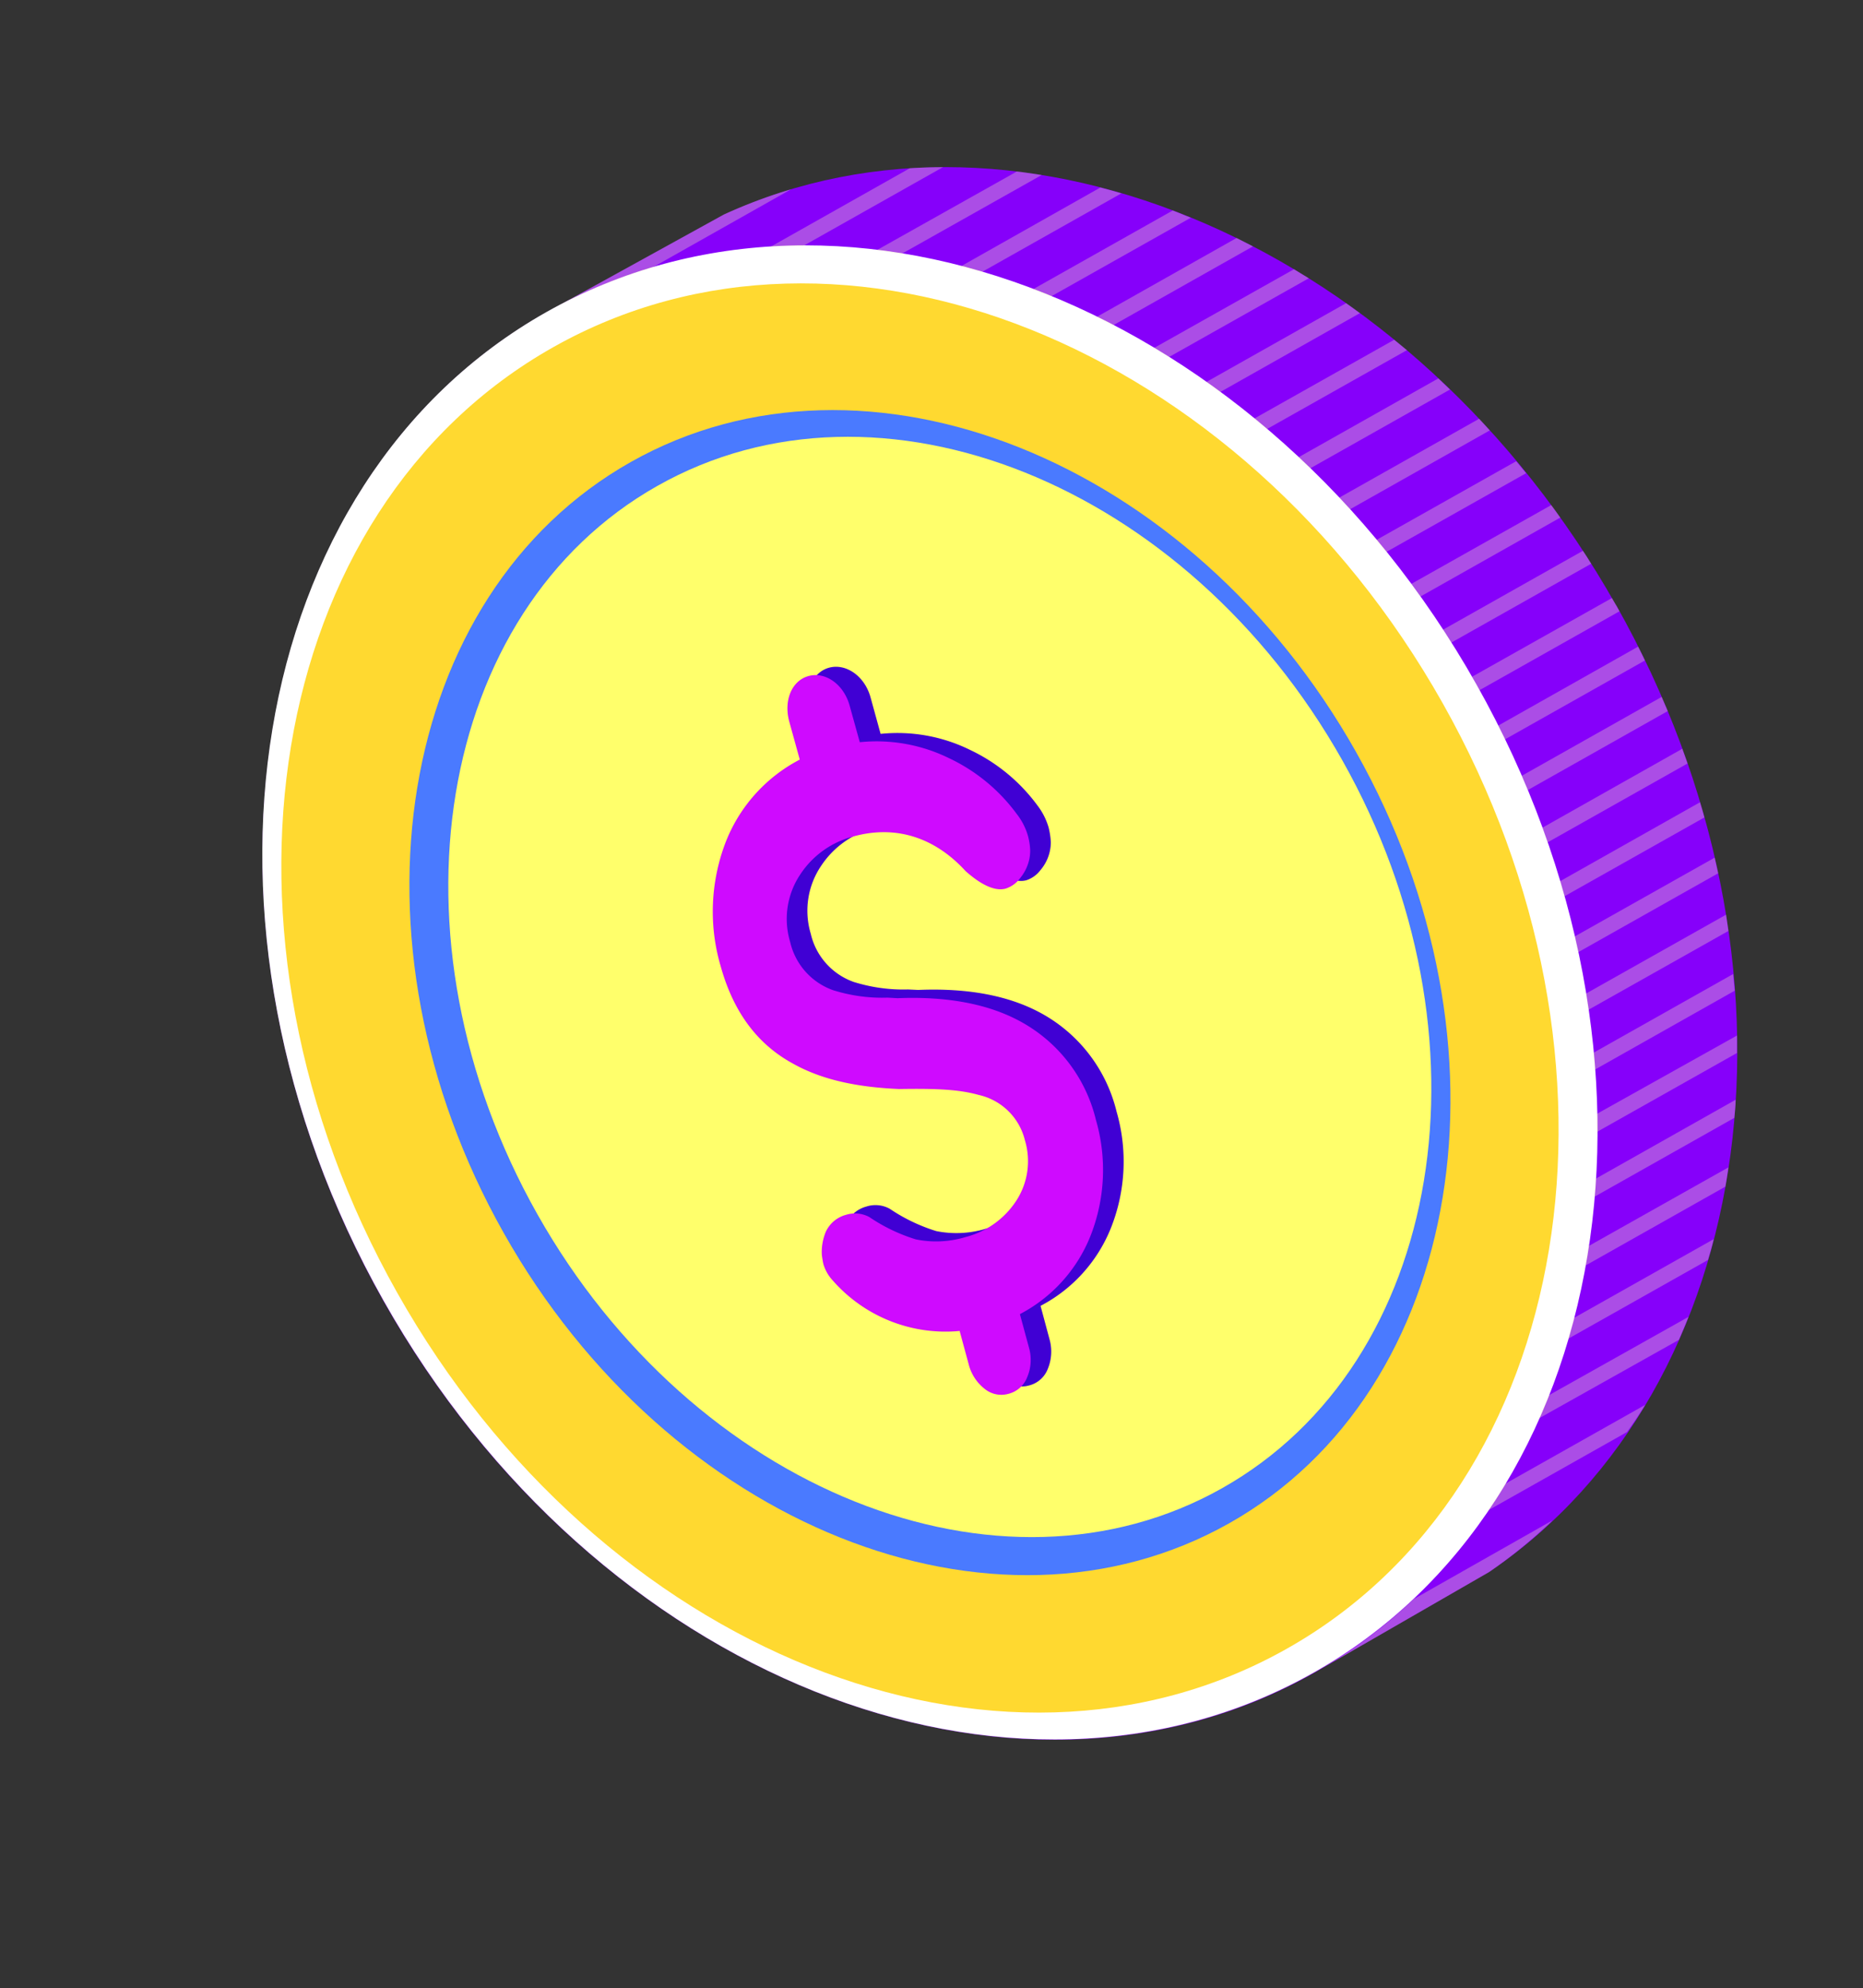 <svg xmlns="http://www.w3.org/2000/svg" width="239" height="255" fill="none" viewBox="0 0 239 255">
  <rect x="0" y="0" width="239" height="255" fill="#333333" stroke="none"/>
  <defs/>
  <path fill="url(#paint0_linear)" d="M207.36 77.66c26.02 46.15 18.46 100.34-16.33 123.96L168.5 214.6c-38.66 21.79-92.18.38-119.3-47.74C22.07 118.75 31.45 61.87 70.07 40.08l22.77-12.55c38.2-17.58 88.5 3.98 114.5 50.13z"/>
  <path fill="#fff" d="M70.1 40.02C31.4 61.85 22.02 118.61 49.2 166.8c27.16 48.19 80.57 69.56 119.29 47.74 38.72-21.83 48.08-78.58 20.91-126.78C162.23 39.57 108.82 18.2 70.1 40.02z"/>
  <path fill="url(#paint1_linear)" d="M70.97 44.53c-37.04 20.87-46 75.17-20.01 121.27 25.98 46.1 77.07 66.54 114.11 45.66 37.04-20.87 46-75.17 20.01-121.27-25.98-46.1-77.07-66.54-114.11-45.66z"/>
  <path fill="url(#paint2_linear)" d="M80.93 59.25c-30.15 17-37.47 61.35-16.31 98.88 21.15 37.53 62.9 54.23 93.06 37.24 30.15-17 37.45-61.36 16.3-98.9-21.15-37.52-62.9-54.22-93.05-37.22z"/>
  <path fill="url(#paint3_linear)" d="M84.33 62.32c-28.47 16.06-35.37 58-15.4 93.39 19.97 35.4 59.4 51.2 87.86 35.15 28.47-16.05 35.4-57.93 15.4-93.37-19.99-35.44-59.39-51.27-87.86-35.17z"/>
  <path fill="url(#paint4_linear)" d="M111.67 89.4l1.3 4.72c3.93-.4 7.88.3 11.42 2.03a22.88 22.88 0 018.7 7.15 8.57 8.57 0 011.44 2.85c.15.62.25 1.25.28 1.88-.01 1.3-.48 2.57-1.33 3.56a3.7 3.7 0 01-1.8 1.3c-1.33.37-3.07-.37-5.17-2.24-3.98-4.35-9-5.95-14.44-4.43a11.6 11.6 0 00-6.73 4.83 10.26 10.26 0 00-1.33 8.7 8.6 8.6 0 005.52 6.19c2.25.7 4.6 1.03 6.96.96l1.3.06c6.48-.27 11.75.77 15.82 3.01a19.64 19.64 0 019.63 12.59 23.03 23.03 0 01-.75 15 19.4 19.4 0 01-9 9.92l1.15 4.28a5.8 5.8 0 01-.22 3.8 3.47 3.47 0 01-2.41 2.13 3.35 3.35 0 01-3.03-.62 5.8 5.8 0 01-2.07-3.17l-1.16-4.27a19.26 19.26 0 01-16.3-6.49 5.3 5.3 0 01-1.17-2.02 6.67 6.67 0 01.28-4.19 3.98 3.98 0 012.59-2.19 3.8 3.8 0 012.98.28 22.51 22.51 0 005.98 2.87c2.13.43 4.34.32 6.41-.32a11 11 0 006.43-4.55 9.29 9.29 0 001.1-7.86 7.88 7.88 0 00-5.91-5.8c-2.52-.7-5.31-.84-10.22-.76-5.34-.23-9.87-1.16-13.63-3.26-4.5-2.54-7.58-6.71-9.18-12.47a24.83 24.83 0 01.58-15.73 20.2 20.2 0 019.56-10.77l-1.35-4.83c-.76-2.74.3-5.3 2.44-5.9 2.15-.6 4.56 1.03 5.33 3.76z"/>
  <path fill="url(#paint5_linear)" d="M108.99 90.47l1.31 4.72c3.92-.4 7.87.3 11.41 2.03a22.87 22.87 0 018.7 7.14 8.27 8.27 0 011.47 2.86c.16.61.26 1.24.28 1.88 0 1.3-.48 2.56-1.32 3.56a3.7 3.7 0 01-1.81 1.3c-1.32.37-3.06-.38-5.16-2.24-3.97-4.35-9-5.95-14.44-4.43a11.6 11.6 0 00-6.74 4.82 10.25 10.25 0 00-1.32 8.71 8.6 8.6 0 005.52 6.18c2.25.7 4.6 1.03 6.96.95l1.3.07c6.48-.26 11.75.78 15.82 3.02a19.57 19.57 0 019.62 12.58 23.02 23.02 0 01-.74 15 19.4 19.4 0 01-9.01 9.92l1.16 4.28c.36 1.26.29 2.6-.22 3.8a3.48 3.48 0 01-2.41 2.14 3.38 3.38 0 01-3.03-.62 5.8 5.8 0 01-2.07-3.17l-1.16-4.27a19.26 19.26 0 01-16.3-6.5 5.28 5.28 0 01-1.16-2.01c-.08-.28-.13-.64-.21-1.16-.08-1.03.1-2.07.49-3.03a3.98 3.98 0 012.58-2.19 3.9 3.9 0 013 .27 22.26 22.26 0 005.97 2.87c2.13.44 4.33.33 6.41-.3 2.63-.68 4.92-2.3 6.43-4.57a9.29 9.29 0 001.16-7.85 7.86 7.86 0 00-5.92-5.8c-2.5-.7-5.31-.84-10.22-.76-5.33-.23-9.87-1.16-13.61-3.26-4.64-2.52-7.67-6.7-9.28-12.5a24.82 24.82 0 01.58-15.73 20.2 20.2 0 019.57-10.76l-1.33-4.81c-.77-2.74.29-5.3 2.43-5.9 2.15-.61 4.52 1.02 5.29 3.76z"/>
  <path fill="url(#paint6_linear)" d="M222.34 124.92l.2 2.14-17.97 10.14c-.05-.73-.1-1.45-.17-2.17l17.94-10.11z" opacity=".3"/>
  <path fill="url(#paint7_linear)" d="M222.66 141.05c0 .79-.1 1.57-.17 2.32l-17.95 10.12.17-2.32 17.94-10.12z" opacity=".3"/>
  <path fill="url(#paint8_linear)" d="M222.83 132.81v2.24l-17.98 10.13v-2.32l17.98-10.05z" opacity=".3"/>
  <path fill="url(#paint9_linear)" d="M221.43 117.3l.3 2.1-17.94 10.1c-.1-.68-.24-1.37-.35-2.06l17.99-10.13z" opacity=".3"/>
  <path fill="url(#paint10_linear)" d="M215.82 96.03c.24.63.44 1.26.67 1.89l-17.96 10.12c-.22-.64-.41-1.26-.65-1.89l17.94-10.12z" opacity=".3"/>
  <path fill="url(#paint11_linear)" d="M213.17 89.38l.78 1.82-17.96 10.13c-.24-.62-.52-1.22-.79-1.82l17.97-10.13z" opacity=".3"/>
  <path fill="url(#paint12_linear)" d="M218.09 102.9c.2.64.39 1.3.56 1.94l-17.95 10.11c-.17-.64-.38-1.28-.57-1.93l17.96-10.13z" opacity=".3"/>
  <path fill="url(#paint13_linear)" d="M219.97 110l.45 2-17.97 10.13c-.14-.67-.26-1.34-.43-2.03l17.94-10.1z" opacity=".3"/>
  <path fill="url(#paint14_linear)" d="M141.16 24.05c.9.23 1.81.48 2.7.75l-17.92 10.1c-.9-.27-1.8-.5-2.7-.73l17.92-10.12z" opacity=".3"/>
  <path fill="url(#paint15_linear)" d="M101.5 24.27L83.63 34.35a65.07 65.07 0 00-13.52 5.7L92.88 27.5a66.48 66.48 0 018.62-3.23z" opacity=".3"/>
  <path fill="url(#paint16_linear)" d="M219.1 161.6l-17.94 10.11c.27-.9.54-1.78.77-2.69l17.92-10.1c-.23.95-.48 1.8-.74 2.68z" opacity=".3"/>
  <path fill="url(#paint17_linear)" d="M216.61 168.9c-.4.98-.8 1.98-1.23 2.94l-17.94 10.06c.43-.96.84-1.96 1.23-2.94l17.94-10.07z" opacity=".3"/>
  <path fill="url(#paint18_linear)" d="M221.73 149.71c-.12.84-.23 1.66-.39 2.48l-17.96 10.13c.15-.83.29-1.66.4-2.5l17.95-10.1z" opacity=".3"/>
  <path fill="url(#paint19_linear)" d="M193.13 190.28l17.92-10.1a54.74 54.74 0 01-2.32 3.48l-17.91 10.1c.84-1.1 1.59-2.29 2.3-3.48z" opacity=".3"/>
  <path fill="url(#paint20_linear)" d="M130.43 21.99c1.07.13 2.14.29 3.2.46l-17.98 10.12a78.31 78.31 0 00-3.2-.47L130.44 22z" opacity=".3"/>
  <path fill="url(#paint21_linear)" d="M178.85 43.57l1.64 1.34-17.98 10.13c-.53-.45-1.05-.91-1.6-1.36l17.94-10.1z" opacity=".3"/>
  <path fill="url(#paint22_linear)" d="M172.7 38.89l1.76 1.27L156.5 50.3 154.74 49l17.95-10.12z" opacity=".3"/>
  <path fill="url(#paint23_linear)" d="M158.64 30.52l2.1 1.08-17.94 10.12-2.13-1.06 17.97-10.14z" opacity=".3"/>
  <path fill="url(#paint24_linear)" d="M210.15 82.93c.3.6.58 1.16.87 1.78l-17.96 10.12-.86-1.77 17.95-10.13z" opacity=".3"/>
  <path fill="url(#paint25_linear)" d="M150.44 26.99l2.32.94-17.94 10.1-2.32-.92L150.44 27z" opacity=".3"/>
  <path fill="url(#paint26_linear)" d="M199.15 195.01a65.09 65.09 0 01-8.12 6.61L168.5 214.6c4.67-2.63 8.99-5.83 12.87-9.52L199.15 195z" opacity=".3"/>
  <path fill="url(#paint27_linear)" d="M116.71 21.58c1.42-.09 2.83-.14 4.26-.14l-17.92 10.1c-1.42 0-2.84 0-4.25.14l17.91-10.1z" opacity=".3"/>
  <path fill="url(#paint28_linear)" d="M166 34.53l1.9 1.16-17.93 10.1c-.63-.4-1.3-.77-1.94-1.15L166 34.53z" opacity=".3"/>
  <path fill="url(#paint29_linear)" d="M203.07 70.64c.36.54.72 1.1 1.06 1.66l-17.95 10.12c-.35-.55-.7-1.16-1.06-1.66l17.95-10.12z" opacity=".3"/>
  <path fill="url(#paint30_linear)" d="M184.52 48.53l1.49 1.43-17.93 10.11c-.5-.48-1.01-.94-1.52-1.41l17.96-10.13z" opacity=".3"/>
  <path fill="url(#paint31_linear)" d="M188.84 86.8l17.95-10.1.57.97.4.73-17.96 10.12-.4-.74-.56-.97z" opacity=".3"/>
  <path fill="url(#paint32_linear)" d="M199 64.77c.4.53.78 1.07 1.17 1.61l-17.95 10.13c-.4-.55-.77-1.1-1.16-1.63L199 64.78z" opacity=".3"/>
  <path fill="url(#paint33_linear)" d="M194.5 59.15l1.28 1.54-17.95 10.11c-.42-.52-.86-1.02-1.29-1.53l17.97-10.12z" opacity=".3"/>
  <path fill="url(#paint34_linear)" d="M189.75 53.7l1.37 1.5-17.95 10.13c-.45-.5-.9-1.01-1.37-1.5l17.95-10.12z" opacity=".3"/>
  <defs>
    <linearGradient id="paint0_linear" x1="-1652830" x2="-1635750" y1="238106" y2="268419" gradientUnits="userSpaceOnUse">
      <stop stop-color="#8600FA"/>
      <stop offset=".12" stop-color="#4000D4"/>
      <stop offset=".33" stop-color="#8600FA"/>
      <stop offset=".49" stop-color="#CF0AFF"/>
      <stop offset=".69" stop-color="#CF0AFF"/>
      <stop offset=".86" stop-color="#4000D4"/>
      <stop offset="1" stop-color="#8600FA"/>
    </linearGradient>
    <linearGradient id="paint1_linear" x1="-1421250" x2="-1405730" y1="44642.7" y2="26891.8" gradientUnits="userSpaceOnUse">
      <stop stop-color="#fff"/>
      <stop offset=".23" stop-color="#FFFFBE"/>
      <stop offset=".5" stop-color="#FFFF6B"/>
      <stop offset="1" stop-color="#FFD930"/>
    </linearGradient>
    <linearGradient id="paint2_linear" x1="-1225200" x2="-1215320" y1="49815.2" y2="37335" gradientUnits="userSpaceOnUse">
      <stop stop-color="#CF0AFF"/>
      <stop offset="1" stop-color="#4A7AFF"/>
    </linearGradient>
    <linearGradient id="paint3_linear" x1="-1155920" x2="-1147110" y1="46532.2" y2="35405.7" gradientUnits="userSpaceOnUse">
      <stop stop-color="#FFD930"/>
      <stop offset=".73" stop-color="#FFFF6B"/>
    </linearGradient>
    <linearGradient id="paint4_linear" x1="-152200" x2="-154100" y1="-239224" y2="-237894" gradientUnits="userSpaceOnUse">
      <stop stop-color="#8600FA"/>
      <stop offset=".2" stop-color="#7800F2"/>
      <stop offset="1" stop-color="#4000D4"/>
    </linearGradient>
    <linearGradient id="paint5_linear" x1="-151706" x2="-154677" y1="-237714" y2="-237373" gradientUnits="userSpaceOnUse">
      <stop stop-color="#CF0AFF"/>
      <stop offset="1" stop-color="#4A7AFF"/>
    </linearGradient>
    <linearGradient id="paint6_linear" x1="-136475" x2="-136458" y1="40228.3" y2="40023.3" gradientUnits="userSpaceOnUse">
      <stop stop-color="#F8DC00"/>
      <stop offset=".9" stop-color="#FFFFB7"/>
    </linearGradient>
    <linearGradient id="paint7_linear" x1="-136563" x2="-136545" y1="39936.4" y2="39726.5" gradientUnits="userSpaceOnUse">
      <stop stop-color="#F8DC00"/>
      <stop offset=".9" stop-color="#FFFFB7"/>
    </linearGradient>
    <linearGradient id="paint8_linear" x1="-135433" x2="-135415" y1="39469.9" y2="39263.2" gradientUnits="userSpaceOnUse">
      <stop stop-color="#F8DC00"/>
      <stop offset=".9" stop-color="#FFFFB7"/>
    </linearGradient>
    <linearGradient id="paint9_linear" x1="-137440" x2="-137425" y1="40944.9" y2="40741.8" gradientUnits="userSpaceOnUse">
      <stop stop-color="#F8DC00"/>
      <stop offset=".9" stop-color="#FFFFB7"/>
    </linearGradient>
    <linearGradient id="paint10_linear" x1="-139456" x2="-139444" y1="42415.4" y2="42216.5" gradientUnits="userSpaceOnUse">
      <stop stop-color="#F8DC00"/>
      <stop offset=".9" stop-color="#FFFFB7"/>
    </linearGradient>
    <linearGradient id="paint11_linear" x1="-140376" x2="-140365" y1="43073.6" y2="42876.3" gradientUnits="userSpaceOnUse">
      <stop stop-color="#F8DC00"/>
      <stop offset=".9" stop-color="#FFFFB7"/>
    </linearGradient>
    <linearGradient id="paint12_linear" x1="-138923" x2="-138910" y1="42053.6" y2="41853.6" gradientUnits="userSpaceOnUse">
      <stop stop-color="#F8DC00"/>
      <stop offset=".9" stop-color="#FFFFB7"/>
    </linearGradient>
    <linearGradient id="paint13_linear" x1="-138096" x2="-138082" y1="41450.5" y2="41248.8" gradientUnits="userSpaceOnUse">
      <stop stop-color="#F8DC00"/>
      <stop offset=".9" stop-color="#FFFFB7"/>
    </linearGradient>
    <linearGradient id="paint14_linear" x1="-153193" x2="-153197" y1="52897.3" y2="52727" gradientUnits="userSpaceOnUse">
      <stop stop-color="#F8DC00"/>
      <stop offset=".9" stop-color="#FFFFB7"/>
    </linearGradient>
    <linearGradient id="paint15_linear" x1="-238840" x2="-238859" y1="83966.4" y2="83561.3" gradientUnits="userSpaceOnUse">
      <stop stop-color="#F8DC00"/>
      <stop offset=".9" stop-color="#FFFFB7"/>
    </linearGradient>
    <linearGradient id="paint16_linear" x1="-141206" x2="-141187" y1="41610.2" y2="41388.3" gradientUnits="userSpaceOnUse">
      <stop stop-color="#F8DC00"/>
      <stop offset=".9" stop-color="#FFFFB7"/>
    </linearGradient>
    <linearGradient id="paint17_linear" x1="-145085" x2="-145065" y1="43178.1" y2="42946.5" gradientUnits="userSpaceOnUse">
      <stop stop-color="#F8DC00"/>
      <stop offset=".9" stop-color="#FFFFB7"/>
    </linearGradient>
    <linearGradient id="paint18_linear" x1="-138485" x2="-138466" y1="40584.8" y2="40369.5" gradientUnits="userSpaceOnUse">
      <stop stop-color="#F8DC00"/>
      <stop offset=".9" stop-color="#FFFFB7"/>
    </linearGradient>
    <linearGradient id="paint19_linear" x1="-153587" x2="-153567" y1="46223.7" y2="45969.7" gradientUnits="userSpaceOnUse">
      <stop stop-color="#F8DC00"/>
      <stop offset=".9" stop-color="#FFFFB7"/>
    </linearGradient>
    <linearGradient id="paint20_linear" x1="-156872" x2="-156881" y1="55809.1" y2="55636.8" gradientUnits="userSpaceOnUse">
      <stop stop-color="#F8DC00"/>
      <stop offset=".9" stop-color="#FFFFB7"/>
    </linearGradient>
    <linearGradient id="paint21_linear" x1="-146047" x2="-146044" y1="47155.4" y2="46969.3" gradientUnits="userSpaceOnUse">
      <stop stop-color="#F8DC00"/>
      <stop offset=".9" stop-color="#FFFFB7"/>
    </linearGradient>
    <linearGradient id="paint22_linear" x1="-147019" x2="-147017" y1="47853" y2="47668.8" gradientUnits="userSpaceOnUse">
      <stop stop-color="#F8DC00"/>
      <stop offset=".9" stop-color="#FFFFB7"/>
    </linearGradient>
    <linearGradient id="paint23_linear" x1="-149389" x2="-149390" y1="49729.2" y2="49550.4" gradientUnits="userSpaceOnUse">
      <stop stop-color="#F8DC00"/>
      <stop offset=".9" stop-color="#FFFFB7"/>
    </linearGradient>
    <linearGradient id="paint24_linear" x1="-140919" x2="-140909" y1="43443.1" y2="43246.8" gradientUnits="userSpaceOnUse">
      <stop stop-color="#F8DC00"/>
      <stop offset=".9" stop-color="#FFFFB7"/>
    </linearGradient>
    <linearGradient id="paint25_linear" x1="-150708" x2="-150710" y1="50864.7" y2="50689.4" gradientUnits="userSpaceOnUse">
      <stop stop-color="#F8DC00"/>
      <stop offset=".9" stop-color="#FFFFB7"/>
    </linearGradient>
    <linearGradient id="paint26_linear" x1="-237462" x2="-237432" y1="74109.6" y2="73566.3" gradientUnits="userSpaceOnUse">
      <stop stop-color="#F8DC00"/>
      <stop offset=".9" stop-color="#FFFFB7"/>
    </linearGradient>
    <linearGradient id="paint27_linear" x1="-163761" x2="-163776" y1="60774.3" y2="60595.7" gradientUnits="userSpaceOnUse">
      <stop stop-color="#F8DC00"/>
      <stop offset=".9" stop-color="#FFFFB7"/>
    </linearGradient>
    <linearGradient id="paint28_linear" x1="-148082" x2="-148082" y1="48800.3" y2="48619" gradientUnits="userSpaceOnUse">
      <stop stop-color="#F8DC00"/>
      <stop offset=".9" stop-color="#FFFFB7"/>
    </linearGradient>
    <linearGradient id="paint29_linear" x1="-142236" x2="-142228" y1="44392.6" y2="44198.9" gradientUnits="userSpaceOnUse">
      <stop stop-color="#F8DC00"/>
      <stop offset=".9" stop-color="#FFFFB7"/>
    </linearGradient>
    <linearGradient id="paint30_linear" x1="-145166" x2="-145162" y1="46510" y2="46322.3" gradientUnits="userSpaceOnUse">
      <stop stop-color="#F8DC00"/>
      <stop offset=".9" stop-color="#FFFFB7"/>
    </linearGradient>
    <linearGradient id="paint31_linear" x1="-141600" x2="-141591" y1="43968.8" y2="43773.9" gradientUnits="userSpaceOnUse">
      <stop stop-color="#F8DC00"/>
      <stop offset=".9" stop-color="#FFFFB7"/>
    </linearGradient>
    <linearGradient id="paint32_linear" x1="-142877" x2="-142870" y1="44820.1" y2="44627.7" gradientUnits="userSpaceOnUse">
      <stop stop-color="#F8DC00"/>
      <stop offset=".9" stop-color="#FFFFB7"/>
    </linearGradient>
    <linearGradient id="paint33_linear" x1="-143723" x2="-143717" y1="45480.8" y2="45290.2" gradientUnits="userSpaceOnUse">
      <stop stop-color="#F8DC00"/>
      <stop offset=".9" stop-color="#FFFFB7"/>
    </linearGradient>
    <linearGradient id="paint34_linear" x1="-144309" x2="-144304" y1="45840.1" y2="45650.6" gradientUnits="userSpaceOnUse">
      <stop stop-color="#F8DC00"/>
      <stop offset=".9" stop-color="#FFFFB7"/>
    </linearGradient>
  </defs>
</svg>
